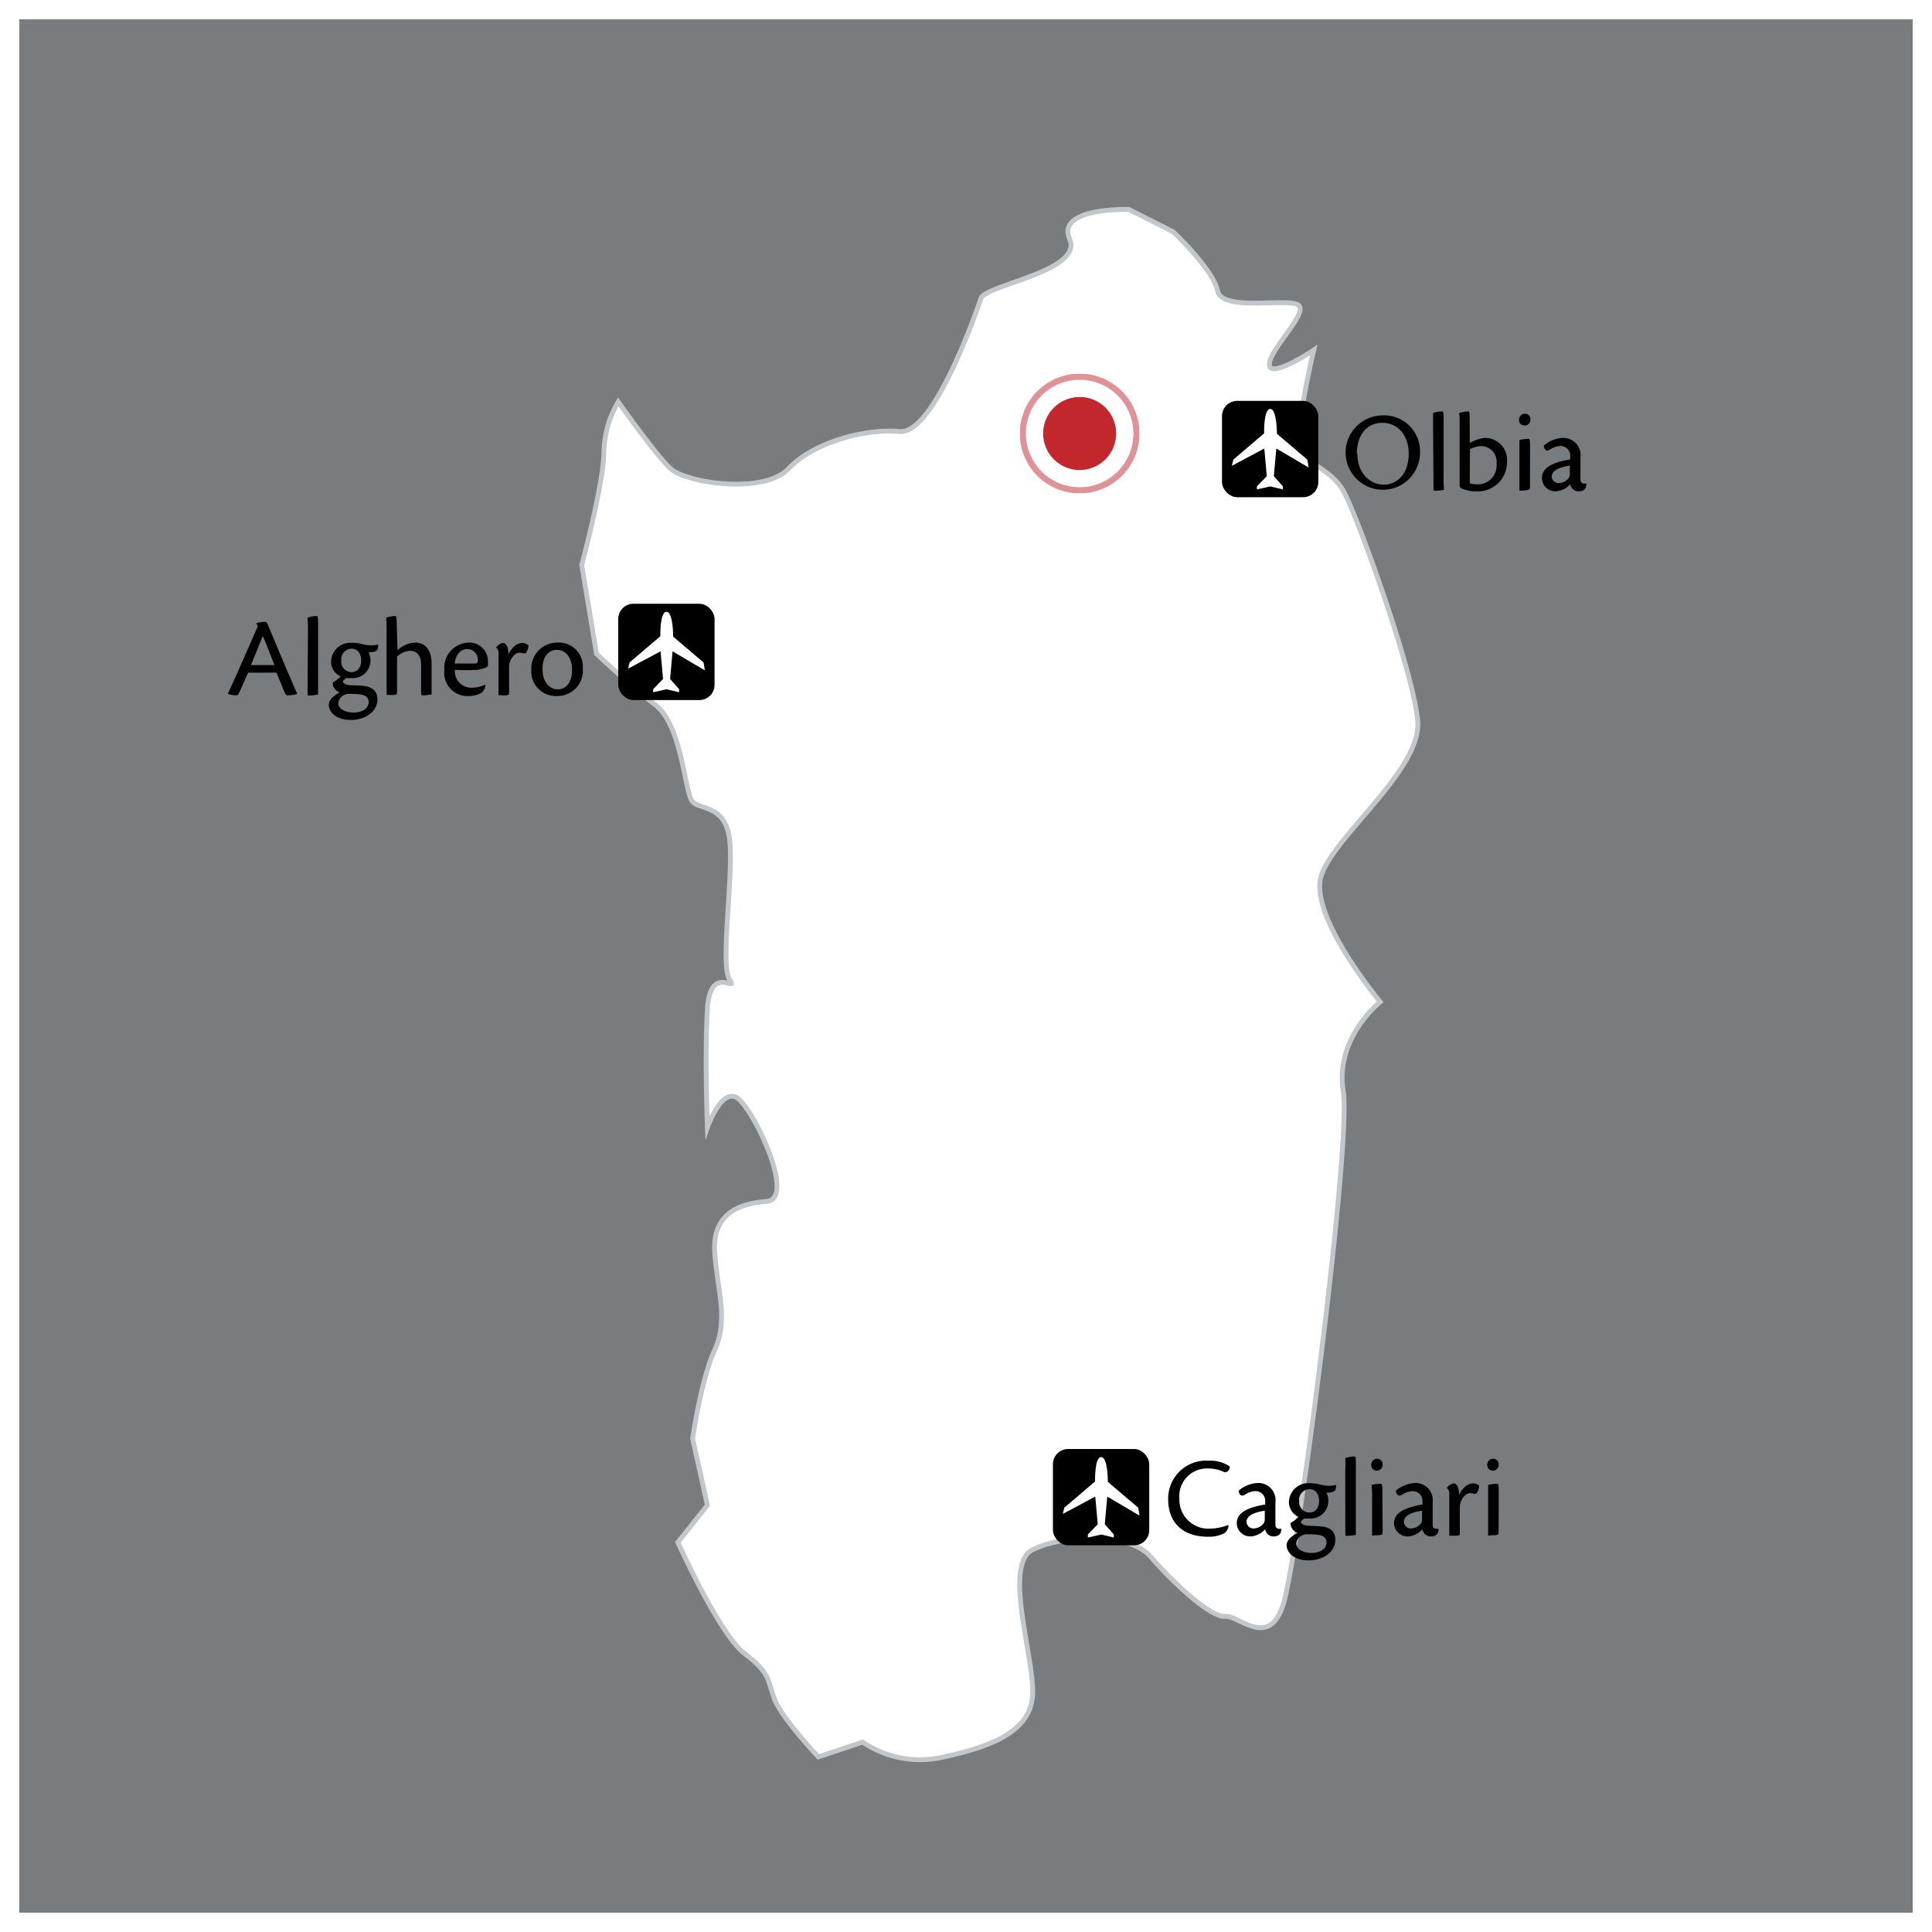 <svg xmlns="http://www.w3.org/2000/svg" xmlns:xlink="http://www.w3.org/1999/xlink" viewBox="0 0 200 200"><rect x="0" y="0" width="200" height="200" fill="#333333" stroke="none"/><defs><symbol id="Aéroport_2" data-name="Aéroport 2" viewBox="0 0 14.45 14.45"><rect width="14.45" height="14.45" style="fill:none"/><rect width="14.45" height="14.45" rx="2.28"/><path d="M6.32,4.87s-.1-3.66.92-3.66,1,3.72,1,3.72L12.8,8.81,13,10,8.15,7.14l-.37,4.15,1.35,1.53,0,.46-1.89-.45-2,.45,0-.46,1.48-1.53L6.35,7.14,1.48,9.74l.22-.93Z" style="fill:#fff"/></symbol><symbol id="Chef-lieu" data-name="Chef-lieu" viewBox="0 0 9.75 9.75"><g style="opacity:0.5"><path d="M9.5,4.87A4.63,4.63,0,1,1,4.87.25,4.63,4.63,0,0,1,9.5,4.87Z" style="fill:#fff;stroke:#c1272d;stroke-width:0.5px"/></g><path d="M7.47,4.87a2.6,2.6,0,1,1-2.6-2.59A2.59,2.59,0,0,1,7.47,4.87Z" style="fill:#c1272d;stroke:#c1272d;stroke-width:0.75px"/></symbol></defs><g id="Calque_1" data-name="Calque 1"><rect width="200" height="200" style="fill:#c1c7cb;opacity:0.5"/></g><g id="sardegna"><path d="M116.86,21.68s-7.56-.24-6.13,3.07-8.7,4.74-9.18,6.13S96.67,45,93.13,44.67s-8.9,1.1-11.48,3.83S71,50,69.4,48.5,64,41.6,64,41.6A10.65,10.65,0,0,0,62.51,47c-.09,3.3-2.29,11.49-2.29,11.49l1.53,9.19S65.1,70.86,67.87,73s3,9.14,3.83,10,3.35.33,3.82,3.83-1,13,0,14.56-2-1.78-2.29,3.06,0,12.26,0,12.26,1.43-4.07,3.06-3.07,6.22,10.49,3.06,10.73-5.64,1.49-5.36,5.36,1.44,6.85,0,10-2.29,9.2-2.29,9.2l1.53,6.89-3.06,3.84s4.3,9.52,6.88,11.49,2.4,2.63,3.07,4.6,4.59,6.12,4.59,6.12l4.59-1.53a10.59,10.59,0,0,0,8.42,1.53c5.07-1.1,9.28-2.72,9.19-6.89s-3-13.07,0-14.56,9.85-2,12.24.77,6.22,6.27,7.66,6.13,4.68,3.59,6.12-1.54,7-47.35,6.12-52.86,3.83-9.2,3.83-9.2-7.37-8.85-6.12-13,10.43-11,10-16.09-6.22-21.12-7.66-23.75-4.49-2.73-4.59-5.37S136,36.24,136,36.24s-4.5,3-4.59,1.53,3.92-5.22,3.06-6.13-7.94.72-8.42-1.53S121.45,24,121.45,24Z" style="fill:#fff;stroke:#c1c7cb;stroke-miterlimit:10;stroke-width:0.5px;fill-rule:evenodd"/></g><g id="Calque_4" data-name="Calque 4"><use width="14.45" height="14.45" transform="translate(126.5 41.5) scale(0.69 0.69)" xlink:href="#Aéroport_2"/><use width="14.45" height="14.45" transform="translate(109 150) scale(0.69 0.69)" xlink:href="#Aéroport_2"/><use width="14.45" height="14.45" transform="translate(64 62.5) scale(0.69 0.69)" xlink:href="#Aéroport_2"/></g><g id="Calque_6" data-name="Calque 6"><path d="M147,46.9A3.85,3.85,0,1,1,143.14,43,3.72,3.72,0,0,1,147,46.9Zm-6.49.05c0,2.08,1.36,3.22,2.73,3.22s2.59-1.08,2.59-3.22c0-1.73-1-3.18-2.74-3.18C141.59,43.77,140.46,44.91,140.46,47Z"/><path d="M148.35,44.07c0-.7,0-1.08,0-1.32a3.24,3.24,0,0,1,.92-.16c.14,0,.17.06.17.78v5.76c0,.59,0,1.24.05,1.58a5.59,5.59,0,0,1-.94.09c-.1,0-.15,0-.15-.15Z"/><path d="M152.15,45.86a3.79,3.79,0,0,1,1.61-.53A2.28,2.28,0,0,1,156,47.86a3,3,0,0,1-3.21,3,3.53,3.53,0,0,1-1.49-.3c-.14-.07-.2-.14-.2-.36V44.07c0-.72,0-1.08-.05-1.32a4.26,4.26,0,0,1,.91-.16c.15,0,.18.06.18.78Zm0,4.17a2.47,2.47,0,0,0,.77.11,1.94,1.94,0,0,0,2-2.13,1.62,1.62,0,0,0-1.64-1.83,2.87,2.87,0,0,0-1.11.32Z"/><path d="M158.43,43.43a.6.6,0,0,1-.59.62.56.56,0,0,1-.59-.6.6.6,0,0,1,.6-.62A.56.56,0,0,1,158.43,43.43Zm-.05,7c0,.22-.07.28-.26.3a5.15,5.15,0,0,1-.83.06c0-.48,0-1.18,0-1.88v-2c0-.74,0-1.1,0-1.36a4.39,4.39,0,0,1,.92-.12c.13,0,.18.06.18.74Z"/><path d="M164.22,50.09c0,.52-.27.77-.8.77a.86.86,0,0,1-.87-.74,2.13,2.13,0,0,1-1.52.74,1.38,1.38,0,0,1-1.41-1.38c0-1.28,1.64-1.63,2.29-1.8l.64-.12v-.31a1,1,0,0,0-1-1.08,2.2,2.2,0,0,0-1.16.41c-.36.17-.54-.08-.59-.44a3.2,3.2,0,0,1,2-.81,1.78,1.78,0,0,1,1.81,2c0,.51,0,1.63,0,2.36a.37.37,0,0,0,.4.37l.25,0ZM161.43,50a1.28,1.28,0,0,0,1-.57.82.82,0,0,0,.08-.41V48.2c-1,.14-1.88.48-1.88,1.14A.71.71,0,0,0,161.43,50Z"/><path d="M127.18,157.93a1.1,1.1,0,0,1-.39.76,3.42,3.42,0,0,1-1.74.39c-2.71,0-4.12-1.55-4.12-3.87a3.93,3.93,0,0,1,4.19-4,3.6,3.6,0,0,1,2.19.6c0,.43-.33.66-.6.57a3.74,3.74,0,0,0-1.62-.36,2.86,2.86,0,0,0-3,3.1,3,3,0,0,0,3.23,3.12,5.42,5.42,0,0,0,1.79-.36Z"/><path d="M132.64,158.28c0,.52-.28.77-.81.77a.85.85,0,0,1-.86-.75,2.16,2.16,0,0,1-1.52.75,1.39,1.39,0,0,1-1.42-1.38c0-1.28,1.64-1.63,2.29-1.8.22-.05.48-.1.65-.12v-.31a1,1,0,0,0-1-1.08,2.23,2.23,0,0,0-1.17.41c-.36.16-.54-.09-.58-.45a3.23,3.23,0,0,1,2-.8,1.77,1.77,0,0,1,1.81,2c0,.52,0,1.64,0,2.37a.37.37,0,0,0,.4.37l.25,0Zm-2.8-.06a1.28,1.28,0,0,0,1-.57.8.8,0,0,0,.09-.41v-.85c-1,.14-1.89.48-1.89,1.14A.71.71,0,0,0,129.84,158.22Z"/><path d="M136.49,153.64a5.14,5.14,0,0,0,1,.17,2.87,2.87,0,0,0,.81-.1.83.83,0,0,1,0,.24c0,.35-.22.53-.66.56a1.83,1.83,0,0,1-.33,0,1.94,1.94,0,0,1,.2.84,1.82,1.82,0,0,1-2,1.84,2.29,2.29,0,0,1-.5,0c-.15.12-.35.29-.35.37s.18.33.71.37,1,.05,1.47.09c1,.1,1.39.65,1.39,1.37,0,1.3-1.29,2.14-2.76,2.14s-2.28-.76-2.28-1.59c0-.5.6-1,1.14-1.25a1.12,1.12,0,0,1-.74-.95c0-.05,0-.09.11-.14a4.23,4.23,0,0,0,.73-.58,1.65,1.65,0,0,1-1-1.56,2,2,0,0,1,2.07-1.92A4.1,4.1,0,0,1,136.49,153.64Zm-.73,7.12c.9,0,1.56-.42,1.56-1.08,0-.37-.17-.69-.86-.79a8.61,8.61,0,0,0-1.09-.06,1.12,1.12,0,0,0-.58.12,1,1,0,0,0-.6.81C134.19,160.43,135,160.76,135.76,160.76Zm-1.27-5.37a1.07,1.07,0,0,0,1.06,1.19c.69,0,1-.57,1-1.2s-.3-1.22-1-1.22A1.1,1.1,0,0,0,134.49,155.39Z"/><path d="M139.26,152.26a11.32,11.32,0,0,0,0-1.32,3,3,0,0,1,.93-.17c.13,0,.17.06.17.78v5.77c0,.59,0,1.24,0,1.57a5.58,5.58,0,0,1-.93.1c-.11,0-.16,0-.16-.16Z"/><path d="M143.13,151.61a.6.6,0,0,1-.59.63.56.56,0,0,1-.59-.6.61.61,0,0,1,.6-.63A.56.56,0,0,1,143.13,151.61Zm0,7c0,.21-.07.27-.27.3s-.46,0-.82.06c0-.48,0-1.18,0-1.89v-2a11.82,11.82,0,0,0-.05-1.36,4.56,4.56,0,0,1,.93-.12c.13,0,.18.06.18.73Z"/><path d="M148.92,158.28c0,.52-.28.77-.8.77a.86.86,0,0,1-.87-.75,2.14,2.14,0,0,1-1.52.75,1.39,1.39,0,0,1-1.42-1.38c0-1.28,1.65-1.63,2.29-1.8.22-.05.48-.1.65-.12v-.31a1,1,0,0,0-1-1.08,2.17,2.17,0,0,0-1.16.41c-.36.16-.54-.09-.59-.45a3.26,3.26,0,0,1,2-.8,1.77,1.77,0,0,1,1.81,2c0,.52,0,1.64,0,2.37a.36.36,0,0,0,.39.37l.26,0Zm-2.79-.06a1.28,1.28,0,0,0,1-.57.82.82,0,0,0,.08-.41v-.85c-1,.14-1.88.48-1.88,1.14A.71.71,0,0,0,146.13,158.22Z"/><path d="M149.79,154a1.12,1.12,0,0,1,.69-.44c.34,0,.56.42.56,1.19.39-.78.91-1.19,1.47-1.19a.87.87,0,0,1,.61.25,1.36,1.36,0,0,1-.22.71.29.29,0,0,1-.34.11,1.21,1.21,0,0,0-.4-.06c-.26,0-.66.25-.91.84a1.54,1.54,0,0,0-.13.63v2.64c0,.18,0,.26-.22.29s-.6,0-.87,0c0-.45,0-1.15,0-2.21v-2a.89.89,0,0,0-.27-.76Z"/><path d="M155.14,151.61a.6.6,0,0,1-.59.63.56.56,0,0,1-.59-.6.61.61,0,0,1,.6-.63A.56.56,0,0,1,155.14,151.61Zm0,7c0,.21-.07.27-.26.3s-.47,0-.83.06c0-.48,0-1.18,0-1.89v-2c0-.75,0-1.11,0-1.36a4.39,4.39,0,0,1,.92-.12c.13,0,.18.06.18.73Z"/><path d="M25.68,69.64c-.41.92-.75,1.76-1,2.19,0,.1-.13.15-.28.15a2.4,2.4,0,0,1-.79-.15v-.07c.69-1.47,2.68-6,3.07-6.92l-.14-.35a6.09,6.09,0,0,1,.87-.12.29.29,0,0,1,.28.21c.54,1.27,1.58,3.8,2.06,4.89s.8,1.88,1,2.31v.06a3.7,3.7,0,0,1-.95.14c-.15,0-.24-.08-.36-.35-.26-.64-.44-1.08-.82-2Zm2.73-.79c-.62-1.6-1-2.57-1.21-3l-1.22,3Z"/><path d="M31.88,65.26a11.32,11.32,0,0,0-.05-1.32,3,3,0,0,1,.93-.17c.13,0,.17.06.17.78v5.77c0,.59,0,1.24,0,1.57A5.58,5.58,0,0,1,32,72c-.11,0-.16,0-.16-.16Z"/><path d="M37.33,66.64a5.14,5.14,0,0,0,1,.17,2.87,2.87,0,0,0,.81-.1.83.83,0,0,1,0,.24c0,.35-.22.53-.66.56a1.83,1.83,0,0,1-.33,0,1.94,1.94,0,0,1,.2.84,1.82,1.82,0,0,1-2,1.84,2.29,2.29,0,0,1-.5,0c-.15.12-.35.29-.35.37s.18.33.71.37,1,0,1.47.09c1,.1,1.39.65,1.39,1.37,0,1.3-1.29,2.14-2.76,2.14s-2.27-.76-2.27-1.59c0-.5.59-1,1.13-1.26a1.11,1.11,0,0,1-.74-.94s0-.09.11-.14a4.23,4.23,0,0,0,.73-.58,1.65,1.65,0,0,1-1-1.56,2,2,0,0,1,2.07-1.92A4.1,4.1,0,0,1,37.33,66.64Zm-.73,7.12c.9,0,1.56-.42,1.56-1.08,0-.37-.17-.69-.85-.79a8.86,8.86,0,0,0-1.1-.06,1.12,1.12,0,0,0-.58.12,1,1,0,0,0-.6.81C35,73.43,35.82,73.76,36.6,73.76Zm-1.27-5.37a1.07,1.07,0,0,0,1.06,1.19c.69,0,1-.57,1-1.2s-.3-1.23-1-1.23A1.11,1.11,0,0,0,35.33,68.39Z"/><path d="M41.15,67.31a2.85,2.85,0,0,1,1.78-.79c1.33,0,1.75,1.07,1.75,2.22v1.63c0,.73,0,1.23,0,1.51a4.7,4.7,0,0,1-.92.1c-.12,0-.17-.06-.17-.21s0-1.88,0-2.94-.5-1.46-1.16-1.46a2.05,2.05,0,0,0-1.33.61v3.65c0,.21,0,.27-.23.3a5.08,5.08,0,0,1-.85,0c0-.45,0-1.16,0-2.21V65.26a11.32,11.32,0,0,0-.05-1.32,3.47,3.47,0,0,1,.93-.17c.12,0,.17.06.17.78Z"/><path d="M50.24,70.92a1.07,1.07,0,0,1-.49.86,2.89,2.89,0,0,1-1.18.27A2.4,2.4,0,0,1,46,69.36a2.6,2.6,0,0,1,2.51-2.84,1.92,1.92,0,0,1,2,2,2.09,2.09,0,0,1,0,.38c0,.2-.63.36-1.05.44a21,21,0,0,1-2.37,0,1.71,1.71,0,0,0,1.8,1.85,3.42,3.42,0,0,0,1.38-.33Zm-3.17-2.23c.84,0,1.91,0,2.14,0a.25.25,0,0,0,.24-.25,1.09,1.09,0,0,0-1.1-1.25C47.75,67.19,47.16,67.73,47.07,68.69Z"/><path d="M51.37,67a1.15,1.15,0,0,1,.7-.44c.33,0,.56.42.56,1.19.38-.78.9-1.19,1.46-1.19a.92.92,0,0,1,.62.25,1.49,1.49,0,0,1-.22.71.3.3,0,0,1-.35.11,1.12,1.12,0,0,0-.39-.06c-.27,0-.66.25-.92.84a1.54,1.54,0,0,0-.13.63v2.64c0,.18,0,.26-.21.29s-.6,0-.88,0c0-.45,0-1.16,0-2.21v-2a.87.87,0,0,0-.28-.76Z"/><path d="M60.33,69.23a2.61,2.61,0,0,1-2.65,2.82A2.54,2.54,0,0,1,55,69.34a2.68,2.68,0,0,1,2.69-2.82A2.49,2.49,0,0,1,60.33,69.23Zm-4.17,0c0,1.42.73,2.13,1.62,2.13.7,0,1.44-.6,1.44-2,0-1-.46-2.08-1.56-2.08C56.87,67.23,56.16,67.93,56.16,69.21Z"/></g><g id="Calque_7" data-name="Calque 7"><use width="9.75" height="9.75" transform="translate(105.58 38.68) scale(1.27 1.27)" xlink:href="#Chef-lieu"/></g><g id="Calque_5" data-name="Calque 5"><rect x="1" y="1" width="198" height="198" style="fill:none;stroke:#fff;stroke-miterlimit:10;stroke-width:2px"/></g></svg>